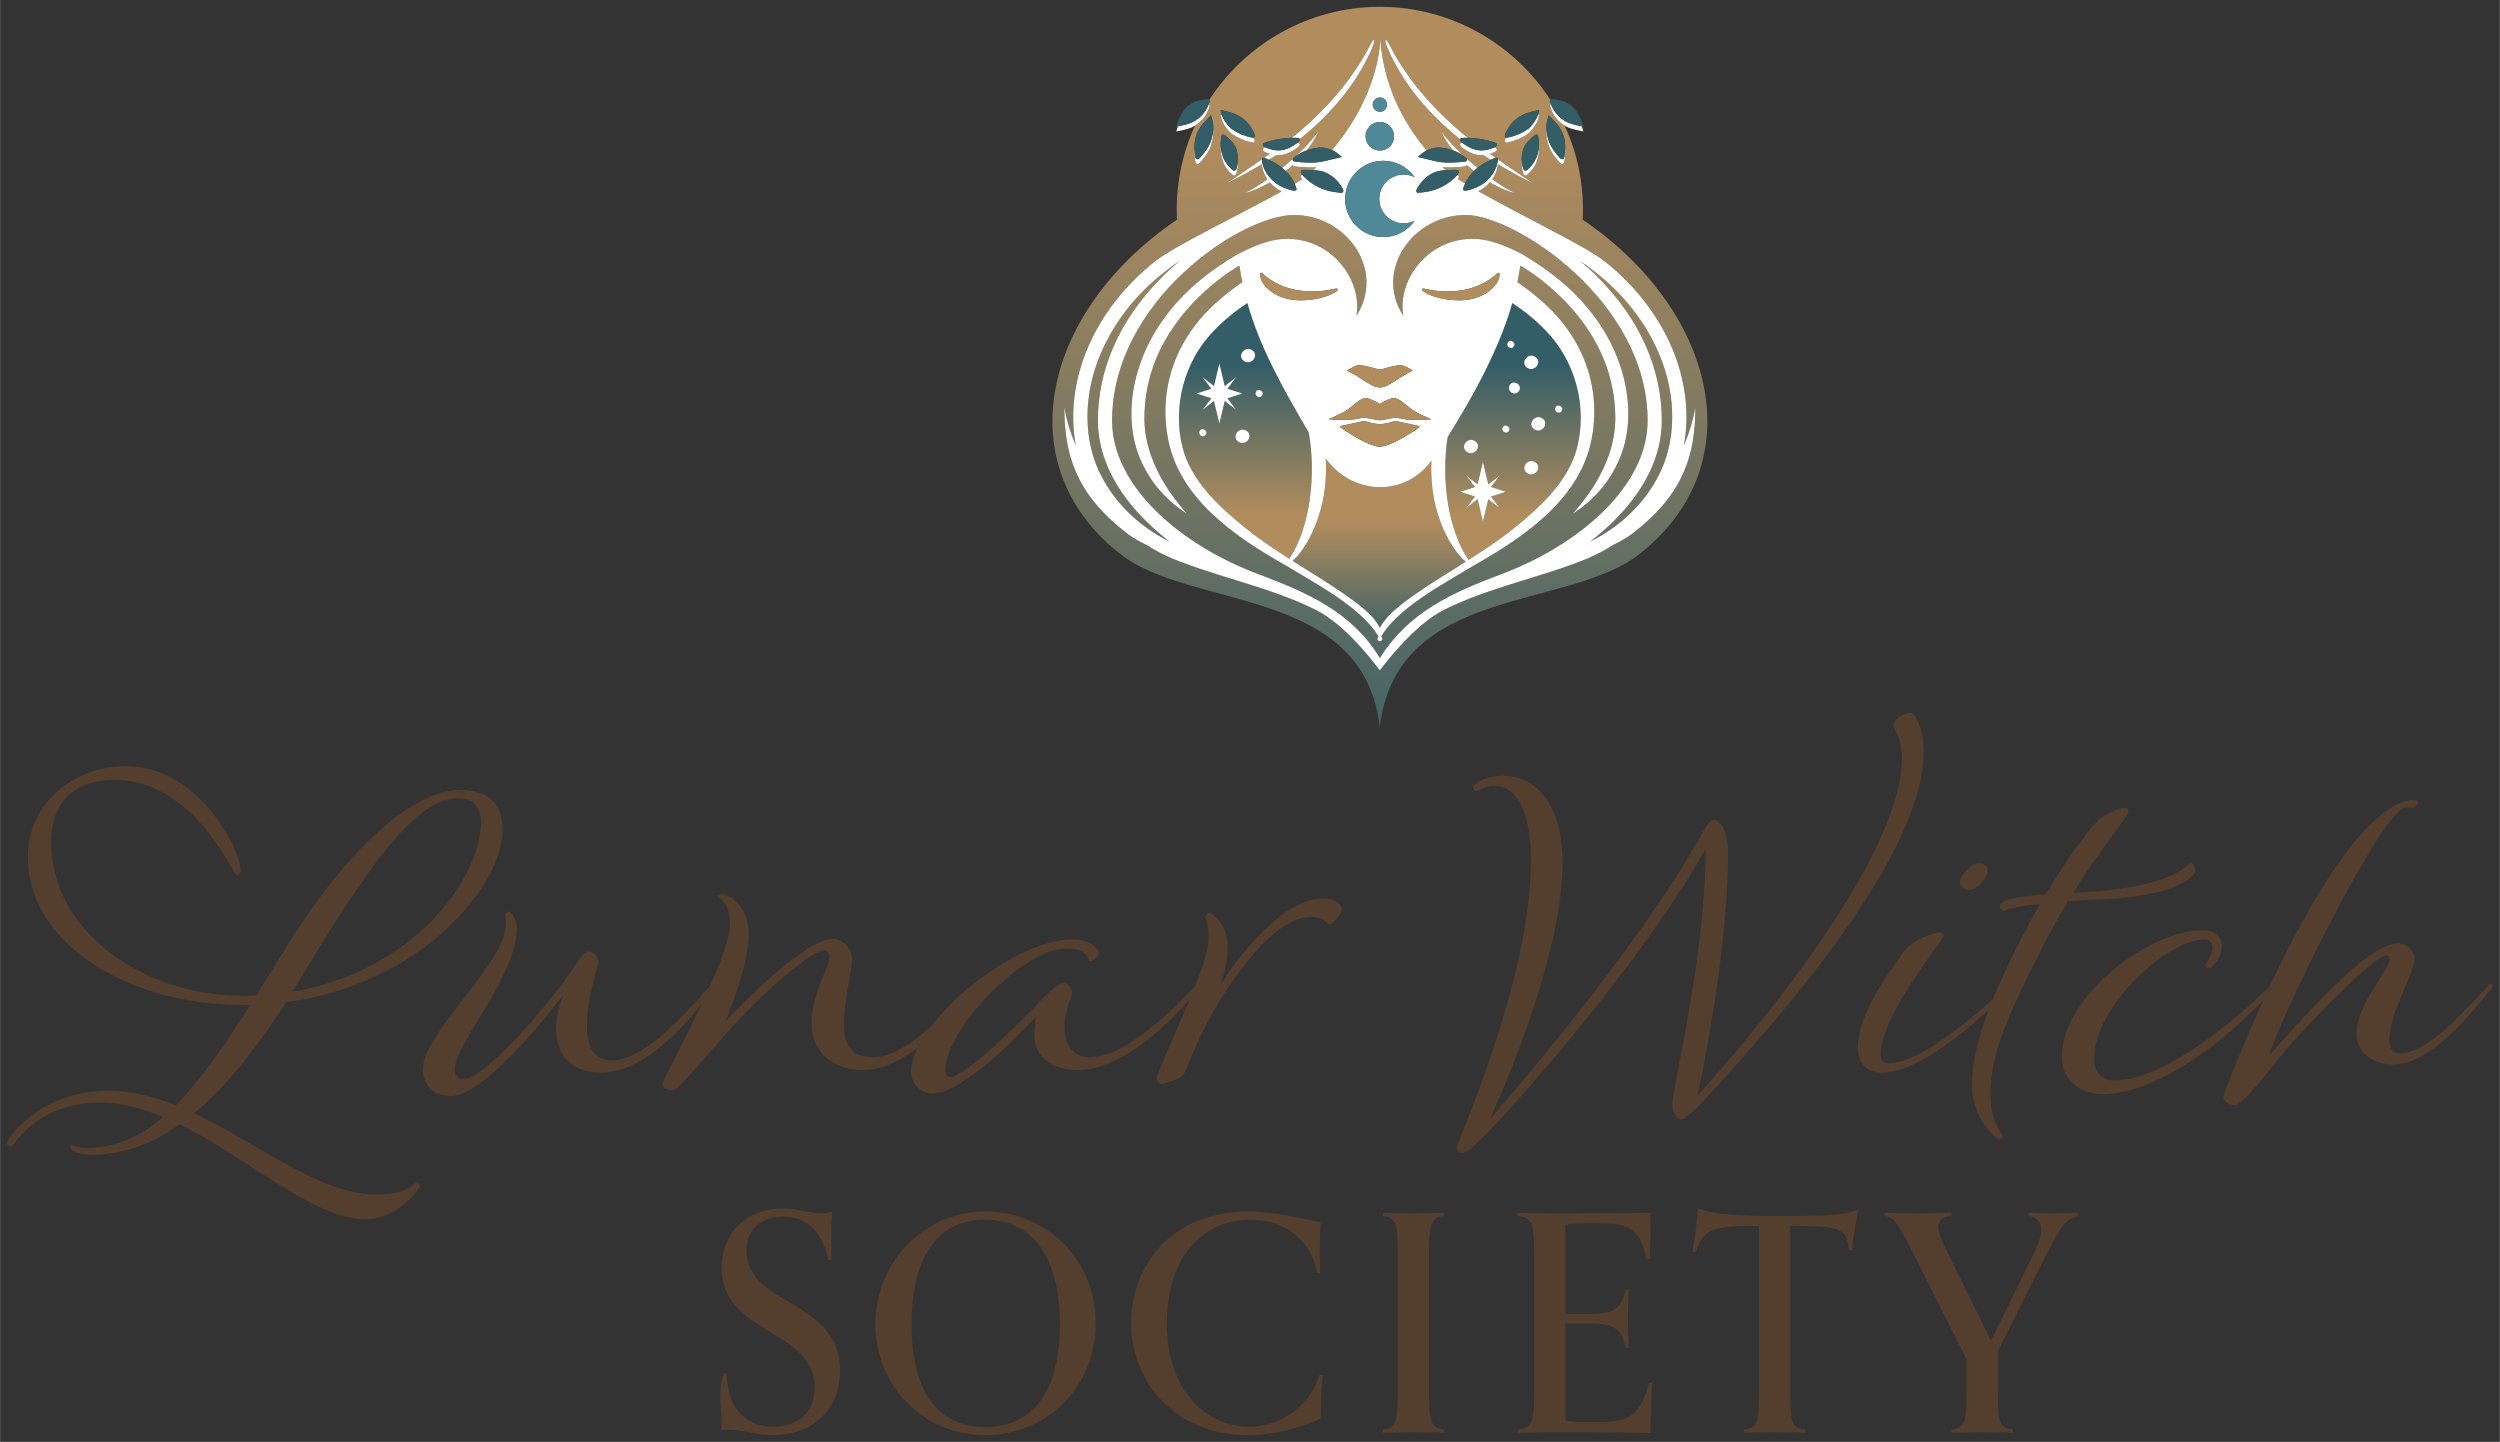 <?xml version="1.0" encoding="UTF-8"?><svg id="a" xmlns="http://www.w3.org/2000/svg" width="7.374in" height="4.253in" xmlns:xlink="http://www.w3.org/1999/xlink" viewBox="0 0 530.914 306.234"><rect x="0" y="0" width="530.914" height="306.234" fill="#333333" stroke="none"/><defs><linearGradient id="b" x1="292.889" y1="154.44" x2="292.889" y2="92.718" gradientUnits="userSpaceOnUse"><stop offset=".278" stop-color="#345e67"/><stop offset=".705" stop-color="#b18c5d"/></linearGradient><linearGradient id="c" x1="276.283" y1="154.44" x2="276.283" y2="1.44" gradientUnits="userSpaceOnUse"><stop offset="0" stop-color="#345e67"/><stop offset=".705" stop-color="#b18c5d"/></linearGradient><linearGradient id="d" x1="309.683" y1="154.44" x2="309.683" y2="1.44" xlink:href="#c"/><linearGradient id="e" x1="321.318" y1="154.441" x2="321.318" y2="31.318" gradientUnits="userSpaceOnUse"><stop offset=".368" stop-color="#b18c5d"/><stop offset=".622" stop-color="#345e67"/></linearGradient><linearGradient id="f" x1="264.476" y1="154.441" x2="264.476" y2="31.318" xlink:href="#e"/><linearGradient id="g" x1="345.355" y1="255.587" x2="345.355" y2="-137.117" gradientUnits="userSpaceOnUse"><stop offset=".209" stop-color="#345e67"/><stop offset=".572" stop-color="#b18c5d"/></linearGradient><linearGradient id="h" x1="293.042" y1="255.587" x2="293.042" y2="-137.117" xlink:href="#g"/><linearGradient id="i" x1="293.034" x2="293.034" y2="-137.117" xlink:href="#g"/><linearGradient id="j" x1="240.713" x2="240.713" xlink:href="#g"/></defs><path d="M293.002,133.263c.015.029.031.069.031.069,0,0,.017-.041.033-.069,1.557-2.816,4.372-4.84,7.719-7.235,3.42-2.353,6.982-4.512,10.497-6.732-2.568-1.982-7.917-9.841-7.296-21.439-5.576,7.742-16.816,7.386-22.46-.504.808,11.299-4.366,19.618-7.03,21.759,3.609,2.285,7.272,4.498,10.786,6.916,3.347,2.395,6.226,4.382,7.72,7.235Z" fill="url(#b)"/><path d="M274.891,38.917c.022.048.038.085.057.129.574-.344,1.108-.674,1.561-.973-.223-.302-.345-.58-.229-.756.05-.075.095-.137.304-.174-.269-.338-.433-.658-.304-.852.109-.161.18-.266,1.96-.185.196.009.411.021.631.036.216-.208.439-.417.65-.625-.144.011-.287.018-.428.021l-1.011.015c-.025,0-.053,0-.084,0-.713,0-3.001-.11-3.307-.302-.069-.042-.118-.107-.147-.18-.48.44-.992.849-1.5,1.259.784.774,1.412,1.64,1.846,2.587h0Z" fill="url(#c)"/><path d="M311.177,38.916c.435-.948,1.062-1.813,1.847-2.587-.509-.411-1.02-.82-1.5-1.259-.029.074-.079.138-.15.182-.303.191-2.592.301-3.304.301-.031,0-.06,0-.084,0l-1.009-.015c-.208-.004-.42-.02-.635-.041.195.185.391.368.589.549.037.034.088.072.127.107.268-.019.533-.036.771-.046,1.781-.081,1.852.024,1.958.183.129.195-.035.516-.304.854.209.037.254.099.304.172.109.164.009.418-.186.696.476.309,1.001.634,1.55.966.01-.021.017-.038.027-.06h0Z" fill="url(#d)"/><path d="M321.647,112.078c5.557-4.461,11.469-10.004,13.271-16.988,2.214-8.672-.316-18.332-6.555-24.766-2.129-2.253-4.589-4.241-7.199-5.966-2.052,7.207-5.916,15.982-13.727,28.459-1.373,8.875.03,19.667,4.457,26.092,3.359-2.133,6.666-4.334,9.754-6.83ZM330.777,86.14c.453-.101.883.204.982.586.098.383-.172.816-.557.907-.385.09-.814-.168-.926-.547-.111-.379.115-.86.501-.946ZM327.972,89.256c.321.477.243,1.135-.119,1.59-.23.29-.571.51-.951.579-.755.137-1.555-.404-1.689-1.104-.134-.701.375-1.447,1.103-1.68.569-.182,1.334.138,1.656.615ZM324.825,75.575c.569-.182,1.334.138,1.656.615.321.477.243,1.135-.119,1.59-.23.29-.571.51-.951.579-.755.137-1.555-.403-1.689-1.104-.134-.701.375-1.447,1.103-1.68ZM324.825,97.963c.569-.182,1.334.138,1.656.615s.243,1.135-.119,1.59c-.23.29-.571.51-.951.579-.755.137-1.555-.403-1.689-1.104-.134-.701.375-1.447,1.103-1.68ZM322.758,82.169c.15.583-.263,1.244-.85,1.382-.587.138-1.243-.256-1.413-.833-.17-.578.176-1.311.765-1.442.691-.154,1.349.31,1.499.894ZM320.618,72.415c.453-.101.883.204.982.586s-.172.816-.557.907c-.385.09-.814-.168-.926-.547s.115-.86.501-.946ZM319.568,90.387c.453-.101.883.204.982.586.098.383-.172.816-.557.907-.385.09-.814-.168-.926-.547-.112-.379.115-.86.501-.946ZM312.027,93.462c.569-.182,1.334.138,1.656.615.321.477.243,1.135-.119,1.59-.23.29-.571.51-.951.579-.755.137-1.555-.403-1.689-1.104-.134-.701.375-1.447,1.103-1.68ZM310.051,104.446l3.162-1.015-1.867-2.473,2.437,1.9,1.145-4.799,1.145,4.799,2.437-1.9-1.867,2.473,3.162,1.015-3.162,1.015,1.867,2.473-2.437-1.9-1.145,4.798-1.145-4.798-2.437,1.9,1.867-2.473-3.162-1.015Z" fill="url(#e)"/><path d="M257.706,70.324c-6.239,6.434-8.769,16.094-6.555,24.766,1.802,6.984,7.714,12.527,13.271,16.988,2.973,2.403,6.149,4.533,9.379,6.592,4.557-6.842,5.683-18.133,4.133-26.81-6.098-10.408-10.47-18.403-13.026-27.503-2.611,1.725-5.073,3.713-7.201,5.967ZM255.62,92.645c-.385.09-.814-.168-.926-.547-.112-.379.115-.86.501-.946.453-.101.883.204.981.586.099.383-.172.816-.557.907ZM258.949,89.965l-1.145-4.798-2.437,1.9,1.867-2.473-3.162-1.015,3.162-1.015-1.867-2.473,2.437,1.9,1.145-4.798,1.145,4.798,2.437-1.9-1.867,2.473,3.162,1.015-3.162,1.015,1.867,2.473-2.437-1.9-1.145,4.798ZM265.033,93.492c-.23.29-.571.51-.951.579-.755.137-1.555-.403-1.689-1.104-.134-.701.375-1.447,1.103-1.68.569-.182,1.334.138,1.656.615.322.477.243,1.135-.119,1.59ZM267.158,82.833c.453-.101.883.204.982.586.098.383-.172.816-.557.907-.385.09-.814-.168-.926-.547-.111-.379.115-.86.501-.946ZM266.335,74.762c.321.477.243,1.135-.119,1.59-.23.29-.571.51-.951.579-.755.137-1.555-.403-1.689-1.104-.134-.701.375-1.447,1.103-1.68.569-.182,1.334.138,1.656.615Z" fill="url(#f)"/><path d="M338.796,57.792c-1.017-.815-2.087-1.604-3.214-2.37,1.299,1.099,2.633,2.317,3.955,3.654,8.757,8.857,13.385,19.317,13.385,30.25,0,7.434-3.6,14.881-10.411,21.537-1.473,1.439-3.088,2.832-4.83,4.168,6.37-3.15,11.477-8.043,14.489-13.925,3.866-7.332,3.944-16.989.21-25.84-2.78-6.657-7.478-12.699-13.585-17.475Z" fill="url(#g)"/><path d="M336.127,46.661c.344-7.148-1.067-13.936-3.834-19.979-1.268-.78-2.337-2.019-2.831-3.332-.299-.798-.283-.876-.266-.958l.032-.153.151-.09s.013-.002.018-.004c-.228-.626-.216-.704-.201-.779l.032-.153.027-.016c-7.694-11.861-21.048-19.735-36.222-19.757-15.166.022-28.522,7.89-36.219,19.752l.01.005.047.167c.017.078.029.154-.2.781.004.002.013.002.017.004l.136.074.047.167c.018.085.035.159-.265.959-.495,1.313-1.564,2.553-2.833,3.333-2.767,6.041-4.178,12.829-3.833,19.978-28.343,19.237-36.317,52.018-11.988,71.05,15.128,11.834,51.61,6.826,55.081,36.729,3.5-30.148,39.771-24.752,55.082-36.729,24.548-19.203,16.088-51.994-11.988-71.05ZM328.575,25.679l.335-1.2,1.291,1.364c1.626,1.714,2.303,3.507,2.188,5.861.036.613.009,1.263-.08,1.962l-.02.165c-.074.6-.111.901-.422.992-.045.013-.088.02-.129.02-.26,0-.481-.265-.996-.885l-.147-.176c-.378-.452-.889-1.171-1.138-1.602-.736-1.277-1.121-3.089-1.024-4.529-.055-.725-.013-1.413.143-1.973ZM319.706,29.198l-.08-.151c-.044-.091-.125-.261.242-1.051h0c1.039-2.215,2.923-3.694,5.448-4.28l1.543-.359-.204.941c-.009.042-.03.096-.046.144l.25-.058-.204.941c-.14.634-1.038,2.007-1.649,2.646-.709.734-2.252,1.567-3.669,1.982-.947.273-1.265.324-1.396.324-.046,0-.068-.006-.087-.011l-.149-.04-.08-.151c-.04-.083-.107-.236.156-.856l-.076-.021ZM324.868,36.612c-.443.446-.653.657-.897.657-.027,0-.054-.003-.083-.008-.234-.042-.328-.25-.373-.35-.094-.209-.212-.745-.272-1.144h0c-.078-.518-.09-1.028-.052-1.522-.118-1.502.259-2.92,1.071-3.947.097-.123,1.614-1.796,2.083-1.728.294.032.35.199.464,1.372.038.405.033.805.007,1.2.147,2.082-.554,4.067-1.948,5.469ZM259.413,24.299l-.204-.942,1.544.359c2.524.585,4.408,2.065,5.447,4.278h0c.367.792.285.962.241,1.053l-.069.143-.088.026c.264.622.197.775.157.858l-.069.143-.167.049c-.016.004-.037.01-.08.01-.126,0-.442-.049-1.395-.325-1.419-.415-2.961-1.248-3.669-1.981-.612-.64-1.51-2.013-1.65-2.646l-.204-.942.25.058c-.016-.048-.036-.101-.046-.143ZM262.824,35.768h0c-.06.399-.178.935-.271,1.143-.045.101-.139.308-.374.351-.028.005-.056.008-.083.008-.244,0-.454-.211-.897-.657-1.394-1.403-2.094-3.388-1.948-5.47-.026-.395-.031-.794.007-1.198.114-1.175.17-1.341.464-1.374.475-.048,1.986,1.605,2.083,1.728.811,1.027,1.188,2.444,1.071,3.947.038.494.026,1.004-.052,1.522ZM255.868,25.843l1.29-1.364.335,1.199c.155.561.198,1.249.143,1.974.097,1.439-.288,3.252-1.023,4.527-.251.433-.762,1.152-1.139,1.603l-.146.176c-.516.62-.737.886-.997.886-.042,0-.084-.007-.129-.02-.311-.091-.348-.393-.421-.993l-.021-.165c-.089-.7-.116-1.35-.08-1.963-.115-2.353.562-4.146,2.189-5.86ZM347.024,113.059c-1.306,1.022-2.812,1.906-4.484,2.702-1.708,1.086-3.502,2.034-5.355,2.834-10.046,4.115-20.798,6.065-30.571,10.95-6.644,3.317-13.58,12.831-13.58,12.83-.564-.701-6.936-9.513-13.579-12.83-9.774-4.885-20.526-6.835-30.571-10.95-1.853-.8-3.647-1.749-5.355-2.834-1.671-.796-3.178-1.68-4.484-2.702-10.714-8.381-12.983-16.662-13.023-26.487.522,2.814,1.352,5.521,2.457,8.077-1.32-6.846-.28-14.156,2.421-20.558,3.076-7.363,8.247-13.784,14.507-18.683,3.828-3.063,18.234-10.02,26.749-14.755-.95-.466-1.802-1.136-2.486-1.925-1.835,1.103-3.685,1.916-5.358,2.273,1.715-.815,3.31-1.83,4.843-2.935-.513-.74-.886-1.55-1.065-2.378-.102-.467-.118-.698-.104-.828-2.453,1.472-4.965,2.844-7.539,4.096,2.528-1.68,5.046-3.387,7.54-5.127.01-.09.035-.133.057-.167l.076-.117.143-.034c.041-.008.077-.015.172.008.41-.287.826-.567,1.234-.857-1.344-.401-1.474-.615-1.491-.863-.014-.204.081-.343.511-.512-.433-.199-.5-.35-.511-.515-.021-.305.183-.462,1.425-.797.752-.203,1.644-.393,2.387-.51.417-.065,1.398-.165,2.28-.197.401-.305.807-.604,1.204-.914,6.183-5.192,11.691-11.408,15.405-18.615.917-1.813,1.366-1.65.602.272-3.207,7.654-8.8,14.175-15.225,19.344-.083.061-.168.12-.251.181l.019.136c.011.185-.194.417-.487.655.163.025.285.06.348.111l.115.092.024.169c.028.456-1.237,1.203-1.993,1.608h0c-.818.437-1.721.662-2.599.662-.129,0-.258-.006-.386-.016-.521.338-1.049.663-1.574.992.052.024.095.043.153.069,1.005.46,1.894,1.012,2.667,1.638.172-.139.345-.276.517-.416.592-.493,1.172-.996,1.746-1.507.054-.112.208-.272.581-.533,1.765-1.617,3.423-3.343,4.858-5.288-.54,1.312-1.415,2.689-2.502,4.04,1.117-.398,2.464-.673,3.256-.616.743.049,1.474.248,2.129.539,8.365-9.918,10.049-19.264,10.274-23.543.61,9.079,4.358,17.186,9.85,23.635.702-.343,1.507-.577,2.327-.631.792-.056,2.138.219,3.255.616-1.088-1.351-1.963-2.727-2.502-4.04,1.435,1.946,3.093,3.671,4.857,5.288.374.261.528.422.582.533.573.511,1.155,1.014,1.746,1.507.171.139.344.277.517.416.773-.626,1.662-1.179,2.667-1.639.057-.026.1-.045.153-.069-.526-.329-1.054-.654-1.574-.992-.128.01-.256.016-.386.016-.879,0-1.781-.225-2.599-.662h0c-.756-.406-2.021-1.153-1.993-1.605l.009-.149.13-.114c.063-.05.185-.086.347-.111-.293-.238-.498-.469-.487-.652l.009-.146c-.08-.058-.161-.115-.241-.174-6.425-5.169-12.017-11.689-15.225-19.344-.764-1.922-.315-2.084.602-.272,3.714,7.206,9.222,13.423,15.405,18.615.397.31.803.609,1.204.914.881.031,1.863.132,2.279.197.743.117,1.635.307,2.387.51,1.242.335,1.445.492,1.425.796-.011.165-.079.316-.511.516.43.169.525.308.511.511-.017.249-.147.463-1.491.864.408.29.823.569,1.233.856.094-.024.131-.017.172-.008l.137.029.082.123c.022.034.046.077.057.167,2.493,1.74,5.012,3.446,7.54,5.127-2.574-1.252-5.086-2.624-7.539-4.096.014.13-.003.361-.105.829-.178.827-.551,1.638-1.064,2.377,1.533,1.105,3.128,2.12,4.843,2.935-1.673-.356-3.523-1.169-5.358-2.273-.67.773-1.502,1.431-2.429,1.896,9.003,5.094,22.925,11.769,26.692,14.783,6.26,4.899,11.431,11.32,14.507,18.683,2.701,6.402,3.741,13.712,2.421,20.558,1.105-2.556,1.935-5.263,2.457-8.077-.039,9.825-2.308,18.105-13.023,26.487Z" fill="url(#h)"/><path d="M349.897,89.328c0-25.37-28.265-43.663-38.61-43.663-11.131,0-19.535,11.622-13.275,21.407-1.338-7.752,5.463-16.712,15.263-16.336,4.395.169,8.844,2.703,9.936,3.212,0,0,0,.001,0,.002,0,0,.001-.001.002-.002,2.694,1.628,5.568,3.481,8.447,5.939,5.795,4.87,10.046,10.888,12.296,17.405h0c2.589,7.43,2.447,15.082-.389,20.997-2.022,4.392-5.369,8.16-9.561,10.814,3.089-3.489,9.031-11.024,9.031-20.247,0-8.646-3.212-16.612-9.547-23.676-4.473-4.988-9.127-7.894-10.476-8.681-.074-.038-.094-.047-.14-.066-.172,1.136-.377,2.297-.625,3.493,1.472.999,2.909,2.079,4.248,3.233,8.924,7.276,13.6,17.902,11.641,29.411-2.209,13.291-14.36,21.418-25.212,27.581-6.073,3.689-16.593,9.181-19.848,15.511,0,0-.005.002-.012.004-.012,0-.034,0-.034,0,0,0,.022,0,.034,0-.022.007-.067.018-.079-.004-3.254-6.331-13.775-11.821-19.849-15.511-10.852-6.164-23.002-14.29-25.212-27.581-1.959-11.509,2.717-22.135,11.641-29.411,1.341-1.156,2.782-2.238,4.257-3.238-.236-1.138-.446-2.298-.629-3.489-.049.02-.067.029-.143.068-1.349.787-6.003,3.693-10.476,8.681-6.335,7.064-9.547,15.03-9.547,23.676,0,9.224,5.942,16.758,9.031,20.247-4.192-2.655-7.538-6.422-9.561-10.814-2.836-5.915-2.978-13.568-.389-20.996h0c2.25-6.519,6.501-12.537,12.297-17.407,2.879-2.458,5.754-4.311,8.447-5.939,0,0,.001.001.002.002,0,0,0-.001,0-.002,2.219-1.035,5.875-3.056,9.936-3.212,9.829-.377,16.599,8.598,15.263,16.336,6.241-9.756-2.116-21.407-13.275-21.407-11.233,0-38.61,18.293-38.61,43.663,0,14.211,14.995,26.584,31.015,32.592,10.667,3.997,20.041,8.167,25.848,17.848,6.028-9.681,15.181-13.851,25.848-17.848,16.02-6.008,31.015-18.38,31.015-32.592ZM332.009,114.754h0,0Z" fill="url(#i)"/><path d="M233.145,89.327c0-10.933,4.628-21.393,13.385-30.25,1.323-1.338,2.657-2.556,3.956-3.654-1.127.766-2.196,1.555-3.214,2.37-6.107,4.776-10.804,10.818-13.585,17.475-3.734,8.851-3.656,18.509.21,25.84,3.011,5.882,8.119,10.775,14.488,13.925-1.742-1.336-3.357-2.729-4.83-4.168-6.811-6.656-10.411-14.103-10.411-21.537Z" fill="url(#j)"/><path d="M293.068,135.666c-.012,0-.034,0-.034,0" fill="none" stroke="#fff" stroke-linecap="round" stroke-linejoin="round"/><path d="M357.589,94.648c1.321-6.846.281-14.156-2.421-20.558-3.076-7.363-8.247-13.784-14.507-18.683-3.767-3.015-17.689-9.689-26.692-14.783.927-.465,1.759-1.123,2.429-1.896,1.835,1.103,3.685,1.916,5.358,2.273-1.715-.815-3.31-1.83-4.843-2.935.513-.739.886-1.55,1.064-2.377.102-.468.119-.699.105-.829,2.453,1.472,4.965,2.844,7.539,4.096-2.528-1.68-5.046-3.387-7.54-5.127.014.129-.001.36-.104.833-.446,2.065-2.083,4.034-4.168,5.017-.249.118-1.902.808-2.626.808-.104,0-.188-.014-.246-.046l-.15-.081-.042-.193c-.008-.059-.026-.235.405-1.19-.549-.333-1.074-.658-1.55-.966.194-.278.294-.532.186-.696-.05-.074-.095-.135-.304-.172-.521.655-1.446,1.376-1.46,1.387-1.606,1.235-3.531,2.023-5.566,2.279-.645.081-1.068.122-1.264.122-.045,0-.078-.002-.099-.007l-.159-.034-.097-.166c-.077-.156-.053-.369.071-.635h0c.113-.239.554-.855.933-1.341.929-1.193,2.325-2.099,3.736-2.424.316-.073.902-.131,1.48-.172-.039-.035-.09-.073-.127-.107-.198-.181-.394-.365-.589-.549.215.021.427.037.635.041l1.009.015c.025,0,.053,0,.084,0,.713,0,3.001-.11,3.304-.301.071-.044.12-.108.15-.182.48.44.992.849,1.5,1.259.238-.234.488-.461.755-.677-.172-.139-.345-.276-.517-.416-.592-.493-1.173-.996-1.746-1.507.032.067.035.12.036.17.002.133-.064.255-.178.325-.303.191-2.592.301-3.304.301-.031,0-.06,0-.084,0-.405-.007-.864-.014-1.009-.015-1.163-.02-2.448-.346-3.691-.661-.534-.135-1.038-.263-1.518-.363l-.677-.141.888-.746c.292-.247.646-.452,1.021-.635-5.492-6.449-9.24-14.556-9.85-23.635-.225,4.279-1.909,13.625-10.274,23.543.452.2.874.438,1.216.727l.888.747-.677.141c-.48.1-.984.228-1.517.363-1.243.315-2.529.641-3.69.661-.146.002-.605.009-1.01.015-.025,0-.053,0-.084,0-.713,0-3.001-.11-3.307-.302-.111-.069-.178-.19-.176-.324,0-.05.003-.103.036-.17-.574.511-1.155,1.014-1.746,1.507-.171.139-.344.277-.517.416.267.216.518.443.755.677.509-.411,1.02-.82,1.5-1.259.029.073.078.137.147.18.306.193,2.594.302,3.307.302.031,0,.059,0,.084,0l1.011-.015c.141-.002.284-.01.428-.021-.21.208-.434.417-.65.625.622.041,1.278.104,1.62.183,1.411.325,2.807,1.231,3.736,2.424.378.486.82,1.103.932,1.34h0c.125.267.149.48.071.636l-.072.145-.183.055c-.013.003-.035.008-.099.008-.134,0-.453-.021-1.265-.123-2.034-.256-3.959-1.044-5.567-2.279-.014-.011-.939-.732-1.46-1.387-.209.037-.254.1-.304.174-.116.176.006.455.229.756-.453.299-.987.629-1.561.973.398.892.382,1.063.375,1.119l-.022.171-.17.106c-.059.032-.143.046-.246.046-.724,0-2.377-.691-2.626-.809-2.085-.983-3.722-2.952-4.168-5.017-.103-.472-.119-.703-.104-.833-2.493,1.74-5.012,3.446-7.54,5.127,2.574-1.252,5.086-2.624,7.539-4.096-.014.13.002.361.104.828.179.828.551,1.639,1.065,2.378-1.533,1.105-3.128,2.12-4.843,2.935,1.673-.356,3.523-1.169,5.358-2.273.684.789,1.536,1.459,2.486,1.925-8.515,4.735-22.921,11.691-26.749,14.755-6.26,4.899-11.431,11.32-14.507,18.683-2.701,6.402-3.741,13.712-2.421,20.558-1.105-2.556-1.935-5.263-2.457-8.077.039,9.825,2.308,18.105,13.023,26.487,1.306,1.022,2.812,1.906,4.484,2.702,1.708,1.086,3.502,2.034,5.355,2.834,10.046,4.115,20.798,6.065,30.571,10.95,6.644,3.317,13.015,12.129,13.579,12.83,0,.001,6.936-9.513,13.58-12.83,9.774-4.885,20.525-6.835,30.571-10.95,1.853-.8,3.647-1.749,5.355-2.834,1.671-.796,3.178-1.68,4.484-2.702,10.714-8.381,12.983-16.662,13.023-26.487-.522,2.814-1.352,5.521-2.457,8.077ZM293.034,20.711c.836,0,1.513.677,1.513,1.513s-.677,1.513-1.513,1.513-1.513-.677-1.513-1.513.677-1.513,1.513-1.513ZM293.034,25.919c1.671,0,3.026,1.355,3.026,3.026s-1.355,3.026-3.026,3.026-3.026-1.355-3.026-3.026,1.355-3.026,3.026-3.026ZM293.763,34.153c2.75,0,5.179,1.372,6.643,3.468-.698-.349-1.482-.551-2.315-.551-2.862,0-5.183,2.32-5.183,5.183s2.32,5.183,5.183,5.183c.833,0,1.618-.201,2.315-.551-1.464,2.096-3.893,3.468-6.643,3.468-4.473,0-8.1-3.626-8.1-8.1s3.626-8.1,8.1-8.1ZM277.933,91.86c1.551,8.677.424,19.968-4.133,26.81-3.23-2.059-6.406-4.189-9.379-6.592-5.557-4.461-11.469-10.004-13.271-16.988-2.214-8.672.317-18.332,6.555-24.766,2.129-2.254,4.59-4.242,7.201-5.967,2.556,9.1,6.928,17.095,13.026,27.503ZM267.619,58.16c.007-.099.07-.184.163-.219.092-.035.196-.012.267.057,2.005,1.998,5.01,3.367,8.245,3.755,0,0,0,0,.001,0,2.957.375,5.687-.05,7.457-.472.108-.025.219.021.276.117.056.095.044.216-.03.298-.696.768-3.924,2.088-7.672,2.089-.314,0-.632-.009-.953-.029-2.615-.123-5.083-1.211-6.599-2.912-.801-.898-1.21-1.851-1.153-2.683ZM281.526,97.353c5.645,7.889,16.884,8.245,22.46.504-.621,11.597,4.728,19.456,7.296,21.439-3.515,2.22-7.077,4.379-10.497,6.732-3.346,2.395-6.162,4.419-7.719,7.235-.016.029-.033.069-.033.069,0,0-.016-.04-.031-.069-1.495-2.853-4.373-4.84-7.72-7.235-3.514-2.418-7.177-4.631-10.786-6.916,2.664-2.141,7.838-10.459,7.03-21.759ZM301.337,90.481c.065.014.115.065.127.129.013.065-.013.128-.067.166-.957.665-5.757,3.922-8.175,4.071l-.133.007h-.109s-.134-.007-.134-.007c-2.417-.148-7.219-3.405-8.176-4.071-.054-.038-.08-.101-.067-.166.013-.064.063-.115.127-.129l4.336-.933c.475-.103.972-.08,1.437.065l.277.087c.577.18,1.175.295,1.777.341l.476.037.475-.037c.602-.046,1.2-.161,1.777-.341l.277-.087c.465-.146.962-.168,1.438-.065l4.336.933ZM301.321,90.354h0s0,0,0,0h0ZM300.483,92.107h0s0,0,0,0h0ZM307.436,92.816c7.812-12.476,11.676-21.252,13.727-28.459,2.61,1.725,5.071,3.713,7.199,5.966,6.239,6.434,8.769,16.094,6.555,24.766-1.802,6.984-7.714,12.527-13.271,16.988-3.088,2.496-6.395,4.697-9.754,6.83-4.427-6.425-5.83-17.217-4.457-26.092ZM317.296,60.843c-1.516,1.701-3.985,2.79-6.603,2.913-.32.02-.638.029-.952.029-3.746,0-6.973-1.32-7.67-2.089-.074-.082-.086-.203-.03-.298.056-.095.168-.142.275-.117,1.77.423,4.5.848,7.457.472,0,0,.001,0,.002,0,3.234-.388,6.24-1.756,8.245-3.755.07-.07.174-.092.267-.057.093.035.156.12.163.219.057.832-.353,1.785-1.153,2.683ZM303.927,89.046l-.004.021h0s-3.234.189-4.581.088c-.772-.057-1.248-.155-1.678-.244-.506-.104-.904-.186-1.591-.147-.581.033-1.026.126-2.059.366-.412.096-.7.11-.835.11-.074,0-.114-.004-.127-.006h-.028s-.018,0-.018,0c-.005,0-.045.005-.119.005-.166,0-.445-.019-.835-.11-1.033-.24-1.479-.333-2.059-.366-.685-.039-1.085.043-1.602.149-.42.086-.896.185-1.667.242-1.344.1-3.652-.029-4.584-.11.826-.357,2.85-1.253,3.802-1.867.389-.251.818-.605,1.272-.979.971-.799,1.975-1.626,2.79-1.66h.039c.719,0,2.168.764,2.911,1.215l.079.048.079-.048c.744-.452,2.194-1.217,2.911-1.217h.039c.814.035,1.818.861,2.79,1.661.454.374.883.727,1.272.979.953.616,2.977,1.511,3.802,1.867ZM293.307,85.147h0,0ZM299.902,78.773c-.484.206-1.794.904-2.807,1.597-1.37.938-2.295,1.431-2.915,1.691-.089.047-.293.102-.505.15-.425.097-.866.096-1.291-.002-.215-.05-.424-.106-.516-.155-.62-.262-1.54-.755-2.897-1.684-1.013-.693-2.322-1.391-2.807-1.597-.074-.031-.079-.132-.01-.172.404-.232,1.445-.811,2.124-1.021.605-.187,2.727.374,3.921.72.543.158,1.121.158,1.665,0,1.194-.346,3.316-.908,3.921-.72.679.21,1.72.789,2.124,1.021.069.04.064.14-.01.172ZM233.897,101.108c-3.867-7.332-3.944-16.989-.21-25.84,2.78-6.657,7.478-12.699,13.585-17.475,1.018-.815,2.087-1.604,3.214-2.37-1.299,1.099-2.633,2.317-3.956,3.654-8.756,8.857-13.385,19.317-13.385,30.25,0,7.434,3.6,14.881,10.411,21.537,1.473,1.439,3.088,2.832,4.83,4.168-6.37-3.15-11.477-8.043-14.488-13.925ZM318.882,121.92c-10.667,3.997-19.82,8.167-25.848,17.848-5.807-9.681-15.181-13.851-25.848-17.848-16.02-6.008-31.015-18.38-31.015-32.592,0-25.37,27.377-43.663,38.61-43.663,11.159,0,19.516,11.651,13.275,21.407,1.336-7.738-5.434-16.713-15.263-16.336-4.061.156-7.717,2.177-9.936,3.212,0,0,0,.001,0,.002,0,0-.001-.001-.002-.002-2.694,1.628-5.569,3.481-8.447,5.939-5.795,4.87-10.046,10.888-12.297,17.405h0c-2.589,7.43-2.447,15.082.389,20.997,2.022,4.392,5.369,8.16,9.561,10.814-3.089-3.489-9.031-11.024-9.031-20.247,0-8.646,3.212-16.612,9.547-23.676,4.473-4.988,9.127-7.894,10.476-8.681.076-.039.095-.048.143-.068.183,1.191.394,2.351.629,3.489-1.475,1.001-2.916,2.083-4.257,3.238-8.924,7.276-13.6,17.902-11.641,29.411,2.209,13.291,14.36,21.418,25.212,27.581,6.074,3.69,16.595,9.18,19.849,15.511.011.022.057.011.079.004.007-.002.012-.004.012-.004,3.255-6.33,13.774-11.822,19.848-15.511,10.852-6.164,23.002-14.29,25.212-27.581,1.959-11.509-2.717-22.135-11.641-29.411-1.339-1.154-2.776-2.233-4.248-3.233.248-1.196.452-2.357.625-3.493.045.019.065.029.14.066,1.349.787,6.003,3.693,10.476,8.681,6.335,7.064,9.547,15.03,9.547,23.676,0,9.224-5.942,16.758-9.031,20.247,4.192-2.655,7.538-6.422,9.561-10.814,2.836-5.915,2.978-13.568.389-20.996h0c-2.25-6.519-6.501-12.537-12.296-17.407-2.879-2.458-5.754-4.311-8.447-5.939,0,0-.001.001-.002.002,0,0,0-.001,0-.002-1.092-.509-5.541-3.044-9.936-3.212-9.8-.376-16.601,8.584-15.263,16.336-6.26-9.785,2.144-21.407,13.275-21.407,10.345,0,38.61,18.293,38.61,43.663,0,14.211-14.995,26.584-31.015,32.592ZM352.171,101.108c-3.011,5.882-8.119,10.775-14.489,13.925,1.742-1.336,3.357-2.729,4.83-4.168,6.811-6.656,10.411-14.103,10.411-21.537,0-10.933-4.628-21.393-13.385-30.25-1.323-1.338-2.656-2.556-3.955-3.654,1.127.766,2.196,1.555,3.214,2.37,6.107,4.776,10.804,10.818,13.585,17.475,3.734,8.851,3.656,18.509-.21,25.84Z" fill="#fff"/><path d="M316.401,32.662c1.344-.401,1.474-.615,1.491-.864.013-.203-.081-.342-.511-.511-.291.134-.744.29-1.473.49-.408.111-.835.166-1.268.166-.879,0-1.781-.225-2.599-.662h0c-.45-.241-1.076-.604-1.506-.953-.162.025-.284.061-.347.111l-.13.114-.009.149c-.028.452,1.237,1.2,1.993,1.605h0c.817.437,1.72.662,2.599.662.129,0,.258-.006.386-.016.521.338,1.049.663,1.574.992.612-.278.894-.39,1.035-.426-.41-.287-.826-.566-1.233-.856Z" fill="#fff"/><path d="M310.186,29.411c.183-.147.863-.17,1.614-.143-.401-.305-.807-.604-1.204-.914-6.183-5.192-11.691-11.408-15.405-18.615-.917-1.813-1.366-1.65-.602.272,3.208,7.654,8.8,14.175,15.225,19.344.08.059.161.115.241.174v-.003s.13-.114.13-.114Z" fill="#fff"/><path d="M310.935,33.195c-1.765-1.617-3.422-3.342-4.857-5.288.54,1.312,1.415,2.689,2.502,4.04.442.157.851.332,1.17.516.551.315.919.547,1.185.732Z" fill="#fff"/><path d="M275.882,29.411l.115.092.005.033c.083-.061.168-.12.251-.181,6.425-5.169,12.017-11.689,15.225-19.344.764-1.922.315-2.084-.602-.272-3.714,7.206-9.222,13.423-15.405,18.615-.397.31-.803.609-1.204.914.751-.026,1.431-.003,1.614.143Z" fill="#fff"/><path d="M271.044,32.952c.128.01.256.016.386.016.878,0,1.781-.225,2.599-.662h0c.756-.405,2.021-1.152,1.993-1.608l-.024-.169-.115-.092c-.063-.05-.185-.086-.348-.111-.431.35-1.056.712-1.506.953h0c-.818.437-1.721.662-2.599.662-.433,0-.86-.055-1.268-.166-.729-.199-1.182-.355-1.473-.49-.43.169-.525.308-.511.512.017.248.147.463,1.491.863-.408.29-.824.569-1.234.857.141.035.423.147,1.036.425.526-.329,1.054-.654,1.574-.992Z" fill="#fff"/><path d="M277.489,31.947c1.088-1.351,1.962-2.727,2.502-4.04-1.435,1.946-3.093,3.671-4.858,5.288.265-.185.634-.418,1.186-.733.319-.184.728-.358,1.17-.516Z" fill="#fff"/><path d="M262.824,34.741c-.06.398-.178.935-.271,1.143-.045.101-.139.308-.374.351-.028.005-.056.008-.083.008-.244,0-.454-.211-.897-.657-1.162-1.169-1.837-2.745-1.948-4.443-.147,2.081.553,4.067,1.948,5.47.443.447.653.657.897.657.027,0,.054-.003.083-.008.234-.042.328-.25.374-.351.093-.208.211-.744.271-1.143h0c.078-.519.09-1.029.052-1.523-.013.165-.027.329-.052.496h0Z" fill="#fff"/><path d="M253.758,33.667l.021.165c.074.6.111.902.421.993.045.013.087.02.129.02.26,0,.481-.266.997-.886l.146-.176c.377-.451.888-1.169,1.139-1.603.735-1.276,1.12-3.088,1.023-4.527-.092,1.208-.456,2.516-1.023,3.501-.251.434-.762,1.152-1.139,1.603l-.146.176c-.516.62-.737.886-.997.886-.042,0-.084-.007-.129-.02-.311-.091-.348-.392-.421-.993l-.021-.165c-.041-.323-.065-.633-.08-.937-.036.613-.009,1.263.08,1.963Z" fill="#fff"/><path d="M259.413,25.326c.139.632,1.038,2.005,1.65,2.646.708.733,2.25,1.566,3.669,1.981.953.275,1.269.325,1.395.325.042,0,.063-.006.08-.01l.167-.049.069-.143c.04-.083.107-.236-.157-.858l-.079.023c-.016.004-.037.01-.08.01-.126,0-.442-.049-1.395-.325-1.419-.415-2.961-1.248-3.669-1.981-.572-.598-1.385-1.827-1.604-2.503l-.25-.058.204.942Z" fill="#fff"/><path d="M256.606,23.35c.3-.8.283-.874.265-.959l-.047-.167-.136-.074s-.013-.002-.017-.004c-.021.057-.04.111-.065.178-.59,1.566-1.997,3.031-3.584,3.731h0c-.378.167-1.137.399-1.691.517l-1.199.256-.33,1.097,1.529-.326c.554-.118,1.313-.35,1.691-.517.256-.113.507-.248.752-.398,1.268-.78,2.338-2.02,2.833-3.333Z" fill="#fff"/><path d="M323.972,36.243c-.027,0-.054-.003-.083-.008-.234-.042-.328-.25-.373-.35-.094-.209-.212-.745-.272-1.144h0c-.025-.166-.039-.331-.052-.495-.038.494-.026,1.004.052,1.522h0c.06.398.178.935.272,1.144.045.1.139.308.373.35.028.005.056.008.083.008.244,0,.454-.211.897-.657,1.394-1.402,2.095-3.388,1.948-5.469-.111,1.698-.786,3.273-1.948,4.442-.443.446-.653.657-.897.657Z" fill="#fff"/><path d="M329.457,32.181c.25.431.76,1.15,1.138,1.602l.147.176c.515.62.736.885.996.885.042,0,.084-.007.129-.02.31-.091.347-.392.422-.992l.02-.165c.089-.699.115-1.35.08-1.962-.015.303-.039.613-.08.935l-.02.165c-.074.6-.111.901-.422.992-.045.013-.088.02-.129.02-.26,0-.481-.266-.996-.885l-.147-.176c-.378-.452-.888-1.171-1.138-1.602-.568-.985-.932-2.294-1.024-3.502-.096,1.439.289,3.252,1.024,4.529Z" fill="#fff"/><path d="M319.626,30.074l.08.151.149.04c.019.005.041.011.087.011.131,0,.449-.051,1.396-.324,1.417-.415,2.96-1.247,3.669-1.982.611-.638,1.509-2.011,1.649-2.646l.204-.941-.25.058c-.22.678-1.033,1.906-1.603,2.502-.709.734-2.252,1.567-3.669,1.982-.947.273-1.265.324-1.396.324-.046,0-.068-.006-.087-.011l-.073-.02c-.263.62-.196.773-.156.856Z" fill="#fff"/><path d="M333.046,26.054c-1.588-.701-2.995-2.165-3.584-3.731-.025-.067-.045-.121-.066-.178-.004.002-.013.002-.018.004l-.151.09-.032.153c-.017.082-.033.159.266.958.494,1.312,1.563,2.552,2.831,3.332.245.151.496.286.753.399.378.167,1.137.399,1.691.517l1.528.326-.329-1.097-1.199-.256c-.553-.118-1.312-.35-1.691-.517Z" fill="#fff"/><path d="M271.429,31.942c.878,0,1.781-.225,2.599-.662h0c.45-.241,1.075-.603,1.506-.953.293-.238.498-.471.487-.655l-.019-.136-.005-.033-.115-.092c-.183-.146-.863-.169-1.614-.143-.881.031-1.863.132-2.28.197-.742.117-1.635.307-2.387.51-1.242.335-1.446.493-1.425.797.011.165.079.315.511.515.291.134.744.29,1.473.49.408.111.835.166,1.268.166Z" fill="#345e67"/><path d="M276.28,36.29c-.128.195.035.515.304.852.521.654,1.447,1.376,1.46,1.387,1.607,1.235,3.532,2.023,5.567,2.279.812.102,1.131.123,1.265.123.064,0,.085-.005.099-.008l.183-.055.072-.145c.077-.156.053-.37-.071-.635h0c-.113-.239-.554-.855-.932-1.341-.929-1.193-2.325-2.099-3.736-2.424-.341-.079-.998-.142-1.62-.183-.22-.015-.435-.027-.631-.036-1.78-.081-1.852.024-1.96.185Z" fill="#345e67"/><path d="M268.09,34.661c.446,2.065,2.083,4.035,4.168,5.017.249.118,1.903.809,2.626.809.103,0,.188-.014.246-.046l.17-.106.022-.171c.007-.055.023-.227-.375-1.119-.02-.044-.035-.081-.057-.129h0c-.435-.948-1.062-1.813-1.846-2.588-.237-.234-.488-.461-.755-.677-.773-.626-1.662-1.179-2.667-1.638-.057-.026-.101-.046-.153-.069-.613-.279-.895-.39-1.036-.425-.094-.024-.131-.017-.172-.008l-.143.034-.076.117c-.022.034-.047.077-.057.167-.014.129.001.36.104.833Z" fill="#345e67"/><path d="M274.691,34.223c.306.193,2.594.302,3.307.302.031,0,.06,0,.084,0,.405-.007.865-.014,1.01-.015,1.162-.02,2.447-.346,3.69-.661.534-.135,1.038-.263,1.517-.363l.677-.141-.888-.747c-.343-.289-.764-.526-1.216-.727-.656-.291-1.386-.49-2.129-.539-.792-.057-2.139.218-3.256.616-.442.157-.85.332-1.17.516-.552.315-.92.548-1.186.733-.373.261-.527.421-.581.533-.033.067-.035.12-.036.17-.002.133.064.255.176.324Z" fill="#345e67"/><path d="M261.805,30.299c-.097-.123-1.607-1.777-2.083-1.728-.294.032-.35.199-.464,1.374-.038.404-.032.804-.007,1.198.111,1.697.785,3.274,1.948,4.443.443.447.653.657.897.657.027,0,.054-.003.083-.008.234-.042.328-.25.374-.351.093-.208.211-.744.271-1.143h0c.025-.167.039-.331.052-.496.118-1.502-.259-2.92-1.071-3.947Z" fill="#345e67"/><path d="M253.779,32.805c.074.6.111.902.421.993.045.013.087.02.129.02.26,0,.481-.266.997-.886l.146-.176c.377-.451.888-1.169,1.139-1.603.567-.985.931-2.293,1.023-3.501.055-.725.013-1.414-.143-1.974l-.335-1.199-1.29,1.364c-1.627,1.714-2.304,3.507-2.189,5.86.015.303.039.614.08.937l.021.165Z" fill="#345e67"/><path d="M264.732,28.926c.953.275,1.269.325,1.395.325.042,0,.063-.006.08-.01l.079-.023.088-.026.069-.143c.044-.091.125-.26-.241-1.051h0c-1.039-2.215-2.923-3.694-5.447-4.28l-1.544-.359.204.942c.009.042.03.095.046.143.219.676,1.032,1.905,1.604,2.503.708.733,2.25,1.566,3.669,1.981Z" fill="#345e67"/><path d="M253.022,26.054h0c1.588-.701,2.994-2.165,3.584-3.731.025-.066.044-.121.065-.178.229-.628.217-.704.2-.781l-.047-.167-.01-.005-.126-.069c-.378-.206-2.348.284-2.795.454-1.215.462-2.073,1.193-2.867,2.443-.377.595-.771,1.368-.878,1.725l-.346,1.152.33-.07,1.199-.256c.554-.118,1.312-.35,1.691-.517Z" fill="#345e67"/><path d="M312.04,31.28c.817.437,1.72.662,2.599.662.433,0,.86-.055,1.268-.166.729-.199,1.182-.355,1.473-.49.433-.2.5-.351.511-.516.02-.304-.183-.462-1.425-.796-.752-.203-1.644-.393-2.387-.51-.417-.065-1.398-.166-2.279-.197-.751-.026-1.431-.003-1.614.143l-.13.114v.003s-.009.146-.009.146c-.011.183.194.415.487.652.43.349,1.056.711,1.506.953h0Z" fill="#345e67"/><path d="M309.786,36.287c-.107-.159-.177-.264-1.958-.183-.237.011-.503.027-.771.046-.578.041-1.164.099-1.48.172-1.411.325-2.808,1.231-3.736,2.424-.378.486-.82,1.103-.933,1.34h0c-.125.267-.148.481-.071.636l.097.166.159.034c.021.004.054.007.099.007.196,0,.62-.041,1.264-.122,2.035-.256,3.96-1.044,5.566-2.279.014-.011.938-.732,1.46-1.387.269-.338.433-.659.304-.854Z" fill="#345e67"/><path d="M313.024,36.329c-.784.774-1.412,1.64-1.847,2.587h0c-.01.023-.017.039-.027.061-.431.956-.413,1.131-.405,1.19l.042.193.15.081c.059.032.143.046.246.046.724,0,2.377-.691,2.626-.808,2.086-.983,3.722-2.952,4.168-5.017.103-.473.119-.704.104-.833-.01-.09-.035-.133-.057-.167l-.082-.123-.137-.029c-.04-.009-.077-.016-.172.008-.141.036-.424.147-1.035.426-.052.024-.095.043-.153.069-1.005.46-1.894,1.012-2.667,1.639-.267.216-.518.443-.755.677Z" fill="#345e67"/><path d="M301.09,33.344l.677.141c.48.1.984.228,1.518.363,1.243.315,2.529.641,3.691.661.145.002.604.009,1.009.015.025,0,.053,0,.084,0,.713,0,3.001-.11,3.304-.301.114-.07.181-.192.178-.325,0-.05-.003-.103-.036-.17-.054-.112-.208-.272-.582-.533-.265-.185-.633-.417-1.185-.732-.32-.184-.729-.359-1.17-.516-1.116-.397-2.462-.672-3.255-.616-.82.055-1.625.288-2.327.631-.375.183-.729.388-1.021.635l-.888.746Z" fill="#345e67"/><path d="M326.809,29.943c-.114-1.174-.17-1.34-.464-1.372-.469-.068-1.986,1.605-2.083,1.728-.812,1.027-1.188,2.445-1.071,3.947.013.164.027.329.052.495h0c.06.398.178.935.272,1.144.045.1.139.308.373.35.028.005.056.008.083.008.244,0,.454-.211.897-.657,1.162-1.169,1.837-2.745,1.948-4.442.026-.395.031-.795-.007-1.2Z" fill="#345e67"/><path d="M330.595,32.756l.147.176c.515.62.736.885.996.885.042,0,.084-.007.129-.02.31-.091.347-.392.422-.992l.02-.165c.041-.323.065-.632.08-.935.115-2.354-.562-4.147-2.188-5.861l-1.291-1.364-.335,1.2c-.155.56-.198,1.248-.143,1.973.092,1.208.456,2.516,1.024,3.502.25.431.76,1.15,1.138,1.602Z" fill="#345e67"/><path d="M319.941,29.25c.131,0,.449-.051,1.396-.324,1.417-.415,2.96-1.247,3.669-1.982.57-.596,1.383-1.824,1.603-2.502.016-.048.037-.102.046-.144l.204-.941-1.543.359c-2.525.585-4.409,2.065-5.448,4.278h0c-.367.792-.285.961-.242,1.053l.08.151.076.021.073.02c.019.005.041.011.087.011Z" fill="#345e67"/><path d="M329.196,21.366c-.015.075-.027.153.201.779.021.057.041.112.066.178.589,1.566,1.996,3.03,3.584,3.731.379.167,1.138.399,1.691.517l1.199.256.329.07-.346-1.152c-.107-.357-.501-1.13-.879-1.725-.795-1.25-1.652-1.981-2.867-2.443-.446-.17-2.414-.661-2.795-.455l-.124.074-.027.016-.032.153Z" fill="#345e67"/><path d="M297.787,77.58c-.605-.187-2.727.374-3.921.72-.543.158-1.121.158-1.665,0-1.194-.346-3.315-.908-3.921-.72-.679.21-1.72.789-2.124,1.021-.069.04-.064.14.01.172.484.206,1.794.904,2.807,1.597,1.357.929,2.277,1.422,2.897,1.684.092.049.301.106.516.155.425.098.866.099,1.291.002.211-.048.415-.103.505-.15.62-.26,1.544-.753,2.915-1.691,1.013-.693,2.322-1.391,2.807-1.597.074-.031.079-.132.01-.172-.404-.232-1.445-.811-2.124-1.021Z" fill="#b18c5d"/><path d="M298.853,86.2c-.972-.799-1.976-1.626-2.79-1.66h-.039c-.717,0-2.167.764-2.911,1.216l-.079.048-.079-.048c-.743-.452-2.193-1.216-2.911-1.216h-.039c-.814.035-1.819.861-2.79,1.661-.455.374-.884.727-1.272.979-.952.615-2.976,1.511-3.802,1.867.933.081,3.24.21,4.584.11.771-.057,1.247-.155,1.667-.242.517-.106.917-.188,1.602-.149.581.033,1.026.126,2.059.366.39.091.669.11.835.11.074,0,.114-.004.119-.005l.018-.002h.028c.013.003.053.007.127.007.135,0,.423-.014.835-.11,1.033-.24,1.478-.333,2.059-.366.687-.039,1.085.043,1.591.147.431.089.906.187,1.678.244,1.347.101,4.581-.088,4.581-.088h0l.004-.021c-.826-.356-2.85-1.252-3.802-1.867-.389-.251-.818-.605-1.272-.979Z" fill="#b18c5d"/><path d="M295.564,89.614l-.277.087c-.577.18-1.175.295-1.777.341l-.475.037-.476-.037c-.602-.046-1.2-.161-1.777-.341l-.277-.087c-.465-.145-.962-.169-1.437-.065l-4.336.933c-.064.014-.115.065-.127.129-.013.064.013.128.067.166.957.665,5.759,3.923,8.176,4.071l.134.008h.109s.133-.008.133-.008c2.418-.149,7.219-3.406,8.175-4.071.054-.038.08-.101.067-.166-.013-.064-.063-.115-.127-.129l-4.336-.933c-.475-.103-.972-.08-1.438.065ZM301.321,90.556h0s0,0,0,0Z" fill="#b18c5d"/><path d="M276.325,63.785c3.748,0,6.976-1.321,7.672-2.089.074-.082.086-.203.03-.298-.057-.095-.168-.142-.276-.117-1.77.422-4.5.847-7.457.472,0,0,0,0-.001,0-3.235-.388-6.24-1.756-8.245-3.755-.07-.07-.175-.092-.267-.057-.093.035-.156.12-.163.219-.057.832.353,1.785,1.153,2.683,1.516,1.701,3.984,2.79,6.599,2.912.321.02.639.029.953.029Z" fill="#b18c5d"/><path d="M318.287,57.941c-.093-.035-.197-.012-.267.057-2.005,1.999-5.01,3.367-8.245,3.755,0,0-.001,0-.002,0-2.956.376-5.687-.049-7.457-.472-.107-.025-.219.021-.275.117-.056.095-.044.216.03.298.696.768,3.924,2.089,7.67,2.089.314,0,.632-.009.952-.029,2.619-.123,5.087-1.212,6.603-2.913.8-.898,1.21-1.851,1.153-2.683-.007-.099-.07-.184-.163-.219Z" fill="#b18c5d"/><path d="M293.763,50.352c2.75,0,5.179-1.372,6.643-3.468-.698.349-1.482.551-2.315.551-2.862,0-5.183-2.32-5.183-5.183s2.32-5.183,5.183-5.183c.833,0,1.618.201,2.315.551-1.464-2.096-3.893-3.468-6.643-3.468-4.473,0-8.1,3.626-8.1,8.1s3.626,8.1,8.1,8.1Z" fill="#4f8896"/><circle cx="293.034" cy="28.945" r="3.026" fill="#4f8896"/><circle cx="293.034" cy="22.224" r="1.513" fill="#4f8896"/><polygon points="313.783 106.034 314.928 110.832 316.073 106.034 318.509 107.934 316.642 105.461 319.804 104.446 316.642 103.431 318.509 100.958 316.073 102.858 314.928 98.06 313.783 102.858 311.346 100.958 313.214 103.431 310.051 104.446 313.214 105.461 311.346 107.934 313.783 106.034" fill="#fff"/><path d="M263.496,91.286c-.728.233-1.237.979-1.103,1.68.134.701.934,1.242,1.689,1.104.38-.069.721-.289.951-.579.362-.455.44-1.113.119-1.59-.321-.478-1.086-.797-1.656-.615Z" fill="#fff"/><path d="M325.213,90.321c.134.701.934,1.241,1.689,1.104.38-.069.721-.289.951-.579.362-.455.44-1.113.119-1.59s-1.086-.797-1.656-.615c-.728.233-1.237.979-1.103,1.68Z" fill="#fff"/><path d="M255.196,91.152c-.386.086-.613.567-.501.946.112.379.541.637.926.547.385-.09.656-.524.557-.907-.098-.383-.529-.687-.981-.586Z" fill="#fff"/><path d="M321.043,73.907c.385-.09.655-.524.557-.907s-.529-.687-.982-.586c-.385.086-.612.567-.501.946s.541.637.926.547Z" fill="#fff"/><path d="M331.202,87.633c.385-.09.655-.524.557-.907-.098-.383-.529-.687-.982-.586-.385.086-.612.567-.501.946.112.379.541.637.926.547Z" fill="#fff"/><path d="M321.259,81.275c-.589.131-.935.865-.765,1.442.17.578.826.971,1.413.833.587-.138,1.001-.799.85-1.382-.15-.583-.807-1.048-1.499-.894Z" fill="#fff"/><path d="M263.576,75.827c.134.701.934,1.242,1.689,1.104.38-.069.721-.289.951-.579.362-.455.44-1.113.119-1.59s-1.086-.797-1.656-.615c-.728.233-1.237.979-1.103,1.68Z" fill="#fff"/><path d="M325.411,78.36c.38-.069.721-.289.951-.579.362-.455.44-1.113.119-1.59-.321-.478-1.086-.797-1.656-.615-.728.233-1.237.979-1.103,1.68.134.701.934,1.242,1.689,1.104Z" fill="#fff"/><path d="M312.613,96.247c.38-.069.721-.289.951-.579.362-.455.44-1.113.119-1.59-.321-.478-1.086-.797-1.656-.615-.728.233-1.237.979-1.103,1.68.134.701.934,1.242,1.689,1.104Z" fill="#fff"/><path d="M325.411,100.748c.38-.069.721-.289.951-.579.362-.455.44-1.113.119-1.59s-1.086-.797-1.656-.615c-.728.233-1.237.979-1.103,1.68.134.701.934,1.242,1.689,1.104Z" fill="#fff"/><path d="M319.992,91.88c.385-.09.655-.524.557-.907-.099-.383-.529-.687-.982-.586-.385.086-.613.567-.501.946.111.379.541.637.926.547Z" fill="#fff"/><polygon points="260.663 84.594 263.825 83.579 260.663 82.563 262.53 80.091 260.094 81.991 258.949 77.192 257.804 81.991 255.367 80.091 257.235 82.563 254.073 83.579 257.235 84.594 255.367 87.066 257.804 85.166 258.949 89.965 260.094 85.166 262.53 87.066 260.663 84.594" fill="#fff"/><path d="M267.583,84.326c.385-.09.655-.524.557-.907-.098-.383-.529-.687-.982-.586-.385.086-.612.567-.501.946.112.379.541.637.926.547Z" fill="#fff"/><path d="M88.428,251.174c-.566,0-1.539,2.511-8.585,2.511-11.987,0-24.865-10.772-38.634-17.252,6.479-5.345,12.797-13.12,19.52-23.568,28.914-3.888,46.004-24.865,46.004-36.609,0-6.075-3.726-8.505-8.99-8.505-7.127,0-20.896,7.047-37.905,34.908l-5.427,8.748c-.972.081-1.862.081-2.834.081-21.059,0-40.741-13.526-40.741-32.722,0-8.343,4.94-13.121,13.446-13.121,16.928,0,25.27,20.167,25.837,20.167s.972-.404.972-.972c0-4.373-8.909-22.111-24.298-22.111-11.26,0-20.897,7.856-20.897,19.276,0,18.548,21.545,31.426,45.438,31.426h1.781c-5.831,9.233-10.853,16.28-15.793,21.302-4.698-1.863-9.477-3.078-14.336-3.078-14.337,0-21.546,10.043-21.546,11.177,0,.324.405.729.892.729.404,0,5.346-9.396,18.872-9.396,4.455,0,8.99,1.215,13.445,3.078-5.103,4.373-10.286,6.561-16.362,6.561-1.619,0-2.511-.567-3.077-.567-.243,0-.324.324-.324.567,0,.323,1.296,1.458,4.293,1.458,6.643,0,12.879-2.106,18.953-6.479,14.579,7.208,28.51,20.167,39.444,20.167,7.046,0,11.582-6.642,11.582-6.966,0-.404-.486-.81-.729-.81ZM65.021,205.818c16.037-26.809,24.784-36.285,32.235-36.285,3.24,0,4.86,1.863,4.86,5.103,0,11.582-13.932,31.588-40.011,35.961.972-1.539,1.943-3.077,2.915-4.778Z" fill="#543e2e"/><path d="M282.426,196.341c.729,0,2.511-2.43,2.511-3.158,0-1.134-1.296-2.349-3.969-2.349-8.747,0-18.062,12.473-21.625,18.062,0,0,1.377-4.05,1.377-8.019,0-4.131-2.997-6.966-3.969-6.966-.405,0-.811.405-.811.811,0,.566.729,1.134.729,4.211,0,2.507-.77,5.278-2.866,10.479-4.895,5.059-14.607,15.115-22.407,15.115-3.807,0-5.346-3.078-5.346-6.398,0-3.889,1.62-6.156,1.62-7.533,0-.891-1.054-1.781-1.701-1.781-1.458,0-3.563,2.187-6.885,5.669-3.564,3.726-14.337,14.255-17.252,14.255-.648,0-1.054-.485-1.054-1.377,0-9.071,16.767-25.918,25.596-25.918,4.859,0,4.697,2.673,5.184,2.673s1.781-.81,1.781-1.619c0-1.458-2.592-2.997-5.508-2.997-9.404,0-23.237,9.425-30.122,18.496-4.003,3.54-8.389,6.532-12.16,6.532-4.778,0-6.317-2.592-6.317-6.966,0-5.67,1.701-11.097,1.701-13.688,0-2.511-1.863-4.454-4.131-4.454-6.561,0-22.759,17.494-22.759,17.494,0,0,4.94-11.582,4.94-18.385,0-6.075-3.888-8.586-5.67-8.586-.566,0-.81.162-.81.486,0,.566,2.511.729,2.511,5.993,0,2.681-1.859,7.661-4.236,12.988-4.646,5.067-13.637,15.765-20.634,15.765-3.32,0-5.507-1.782-5.507-7.208,0-6.642,2.43-12.636,2.43-13.688s-.973-2.187-2.106-2.187c-1.215,0-1.862,1.862-5.993,7.37-5.671,7.532-16.523,19.682-20.492,19.682-1.054,0-1.944-.486-1.944-1.944,0-5.507,13.202-19.843,13.202-30.048,0-2.025-1.215-3.564-1.62-3.564-.324,0-.81.324-.81.729,0,.566.162.729.162,1.701,0,8.666-17.657,23.164-17.657,31.102,0,3.239,2.188,5.669,5.994,5.669,7.694,0,23.812-21.463,23.812-21.463-.973,2.43-1.62,4.94-1.539,7.37.08,4.94,2.754,9.071,9.639,9.071,8.239,0,16.184-8.146,21.276-14.476-3.922,8.28-8.313,16.278-8.313,16.906,0,.729.972,1.377,2.105,1.377,1.215,0,5.265-5.184,12.312-13.04,7.127-7.856,17.17-16.685,19.924-16.685.648,0,1.135.486,1.135,1.296,0,2.511-3.808,7.532-3.808,14.336,0,6.723,5.589,9.8,10.691,9.8,4.126,0,8.148-1.959,11.797-4.693-.859,1.787-1.346,3.489-1.346,5.017,0,2.835,2.187,4.617,4.536,4.617,6.398,0,18.467-12.474,21.95-16.199,0,0-.324,2.916-.324,4.131,0,4.05,3.645,7.127,9.233,7.127,8.706,0,18.255-8.707,23.761-15.064-.24.571-.489,1.159-.755,1.781-3.564,8.342-6.237,14.174-6.237,15.064s.729,1.134,1.215,1.134,3.888-1.053,4.536-2.105c.647-1.053,2.916-7.613,6.723-14.093,3.888-6.561,12.473-19.276,20.41-19.276,2.916,0,2.916,1.619,3.888,1.619Z" fill="#543e2e"/><path d="M310.536,244.857c.972,0,2.915-1.62,7.533-6.561,4.859-5.184,30.696-34.018,44.142-57.991,0,21.139-5.751,44.708-7.047,53.779-.243,1.944.891,3.645,1.782,3.645.81,0,2.349-1.215,5.265-4.373,12.311-13.526,46.328-50.459,46.328-73.704,0-4.455-1.62-8.262-2.916-8.262-1.377,0-3.482,1.377-3.482,2.592,0,1.053,1.781,2.349,1.781,7.128,0,20.329-30.372,57.423-43.412,71.516,0,0,6.479-29.076,6.479-51.512,0-5.184-2.024-6.966-2.997-6.966-.729,0-1.377.811-2.43,2.673-14.012,25.595-45.194,60.907-45.194,60.907,0,0,15.47-32.802,15.47-54.428,0-12.148-5.346-18.547-12.635-18.547-3.159,0-6.399,1.539-6.399,2.43,0,.243.404.81.729.81.406,0,2.188-1.134,3.889-1.134,3.969,0,7.694,4.293,7.694,16.037,0,25.27-15.714,59.692-15.714,60.664,0,.729.243,1.296,1.135,1.296Z" fill="#543e2e"/><path d="M418.265,189.052c1.538,0,3.888-2.754,3.888-3.888s-.892-1.863-1.944-1.863c-1.62,0-3.969,2.754-3.969,4.05,0,.892.892,1.701,2.025,1.701Z" fill="#543e2e"/><path d="M418.752,230.602c0,6.804,5.265,11.42,5.832,11.42.405,0,.729-.324.729-.729,0-.729-2.592-2.592-2.592-8.91,0-8.828,4.131-17.737,11.34-31.749,1.7-3.401,3.482-6.398,5.103-9.233,2.105-.162,4.454-.243,7.289-.405,13.85-.566,19.763-4.211,19.763-6.155,0-.647-.486-1.539-.972-1.539-.567,0-2.916,4.455-19.034,5.913-1.7.162-3.726.243-5.912.405,6.479-10.448,11.744-16.199,11.744-17.252,0-.405-.324-.811-.729-.811-.566,0-2.834.567-5.021,2.106-1.781,1.215-6.723,7.694-11.825,16.279-5.265.405-9.8,1.053-9.8,2.592,0,.243.405.811.729.892.486.08.892-.729,7.856-1.458-.972,1.7-1.943,3.401-2.835,5.184-2.885,5.451-5.305,10.463-7.187,15.076-6.204,5.6-16.239,13.596-22.135,13.596-1.134,0-1.701-.567-1.701-1.863,0-6.479,7.938-17.414,11.663-22.598,1.054-1.457,1.702-2.349,1.702-2.673s-.405-.647-.891-.647-5.347,1.053-7.615,4.131c-5.184,7.046-9.719,14.336-9.719,20.41,0,3.726,2.592,5.265,5.103,5.265,6.727,0,16.189-7.409,22.697-13.344-2.305,6.085-3.581,11.435-3.581,16.098Z" fill="#543e2e"/><path d="M529.069,208.896c-.162,0-.243.081-.567.404-4.859,5.021-12.797,14.417-18.79,14.417-1.54,0-2.27-1.134-2.27-2.673,0-6.155,5.347-14.255,5.347-17.413,0-1.62-1.296-3.24-3.645-3.24-6.724,0-21.464,17.495-27.215,23.731,1.944-7.128,24.056-52.646,29.078-52.646.566,0,.972.08,1.377.08s1.215-.81,1.215-1.134-.243-.485-.973-.485c-7.054,0-17.953,12.544-30.573,39.481-5,5.132-21.675,20.049-33.01,20.049-2.754,0-4.293-1.62-4.293-4.698,0-11.177,15.794-25.27,23.407-25.27,1.054,0,1.701.729,1.701,1.62,0,2.024-1.458,3.32-1.458,3.888,0,.404.324.647.729.647.647,0,2.754-2.268,2.754-4.697,0-1.782-1.377-3.402-3.969-3.402-11.744,0-30.049,14.255-30.049,26.81,0,5.346,4.212,8.018,8.747,8.018,12.253,0,27.421-12.782,34.069-19.994-2.6,5.71-5.268,12.01-7.987,18.941-.162.405-.485,1.215-.485,1.782s.972,1.62,2.187,1.62,3.24-1.863,8.747-8.909c5.508-7.047,21.059-22.922,23.731-22.922.405,0,.647.243.647.648,0,2.511-7.046,9.638-7.046,15.955,0,4.212,3.563,6.561,7.856,6.561,7.452,0,15.633-9.638,20.654-15.955.243-.324.486-.648.486-.811,0-.243-.243-.404-.405-.404Z" fill="#543e2e"/><path d="M175.887,267.613c-1.407-6.72-5.119-9.216-9.599-9.216s-7.744,2.432-7.744,7.231c0,11.903,19.839,10.176,19.839,25.406,0,7.871-5.248,13.759-14.207,13.759-3.968,0-6.336-1.151-9.216-1.151-.703,0-1.151,0-1.791.191,0,0,.063-.96.063-1.92,0-1.855-.256-3.839-.256-5.759,0-1.408.128-2.944.704-4.48h.64c0,.896.128,1.92.256,2.752.769,5.248,4.288,8.575,9.728,8.575,5.376,0,8.703-3.264,8.703-8.319,0-12.415-19.774-11.263-19.774-25.47,0-7.296,5.248-12.543,12.927-12.543,3.393,0,5.568,1.023,8.32,1.023.703,0,1.535-.063,2.239-.384-.128,1.6-.191,3.584-.191,5.567,0,1.024,0,2.88.063,4.736h-.704Z" fill="#543e2e"/><path d="M209.194,304.794c-13.247,0-23.294-10.559-23.294-23.55,0-13.119,10.239-23.935,23.422-23.935,12.607,0,23.358,9.919,23.358,23.742s-10.623,23.742-23.486,23.742ZM225.065,281.308c0-15.486-6.655-22.271-15.871-22.271-9.151,0-15.614,6.656-15.614,22.207,0,15.039,6.079,21.822,15.679,21.822,9.663,0,15.807-6.911,15.807-21.759Z" fill="#543e2e"/><path d="M280.897,292.123c-.256,2.368-.447,6.08-.447,9.151-4.672,2.176-10.239,3.52-15.551,3.52-15.551,0-24.702-11.583-24.702-23.87,0-11.519,8.127-23.614,24.83-23.614,5.888,0,11.711,1.536,15.423,2.304-.128,1.792-.192,4.352-.192,6.336s.064,3.327.128,4.416h-.64c-1.408-7.296-7.168-11.328-14.207-11.328-9.6,0-17.727,7.424-17.727,21.887,0,15.167,8.959,22.078,17.471,22.078,7.039,0,12.927-4.671,14.975-11.007l.64.128Z" fill="#543e2e"/><path d="M306.684,304.282c-1.344-.063-4.224-.128-6.527-.128-2.368,0-5.119.064-6.527.128v-.64c2.688-.448,3.2-1.28,3.2-7.424v-30.59c0-6.144-.513-6.976-3.2-7.423v-.641c1.408.064,4.159.128,6.527.128,2.304,0,5.184-.063,6.527-.128v.641c-2.623.447-3.199,1.279-3.199,7.423v30.59c0,6.144.576,6.976,3.199,7.424v.64Z" fill="#543e2e"/><path d="M350.836,293.659c-.064,4.863-.32,7.104-.32,10.688-4.735-.128-8.768-.192-14.911-.192h-6.208c-2.688,0-5.888.064-7.04.128v-.64c3.328-.576,3.456-1.792,3.456-8.832v-27.71c0-7.615-.32-8.319-3.52-8.895v-.641c1.344.064,4.352.128,7.808.128,8.768,0,16.512,0,20.352-.128,0,0,.063,1.28.063,3.392,0,2.176-.063,4.48-.191,6.464h-.641c-1.536-7.167-4.159-7.615-11.391-7.615-3.904,0-4.992.128-5.824.319v18.943h4.352c5.568,0,7.36-.641,8.448-5.184h.64c-.064,1.92-.192,3.647-.192,6.207,0,2.624.128,4.352.192,6.208h-.64c-.96-4.928-3.456-5.184-8.448-5.184h-4.352v20.606c1.088.256,2.88.319,5.632.319,7.231,0,10.047-.447,12.095-8.383h.641Z" fill="#543e2e"/><path d="M383.401,304.282c-1.344-.063-4.224-.128-6.527-.128-2.368,0-5.12.064-6.528.128v-.64c2.944-.448,3.2-1.28,3.2-8.896v-34.365h-2.56c-8.063.063-9.6,1.472-10.815,5.503h-.704c.384-3.071.96-6.079,1.152-9.279,1.151.384,2.815,1.664,15.679,1.664,12.159,0,15.167-.128,18.431-1.408-.576,1.856-1.28,7.168-1.408,8.64h-.704c-.191-4.928-2.304-5.056-12.415-5.119v34.365c0,7.615.256,8.447,3.2,8.896v.64Z" fill="#543e2e"/><path d="M427.483,304.28c-1.408-.063-4.287-.128-6.592-.128s-5.056.064-6.463.128v-.64c2.624-.448,3.199-1.28,3.199-7.424v-7.552l-12.224-24.254c-2.304-4.544-3.264-5.888-5.184-6.207v-.641c1.344.064,4.863.128,7.295.128s5.568-.063,6.977-.128v.641c-1.856.319-2.881.831-2.881,2.367,0,.896.385,2.112,1.473,4.352l9.728,19.839,7.616-15.487c2.239-4.543,3.071-6.335,3.071-8.127,0-1.536-.64-2.56-2.752-2.943v-.641c1.408.064,3.264.128,5.567.128,2.24,0,3.648-.063,4.992-.128v.641c-3.072.96-3.775,2.367-8.703,12.223l-8.319,16.575v9.215c0,6.144.512,6.976,3.199,7.424v.64Z" fill="#543e2e"/></svg>